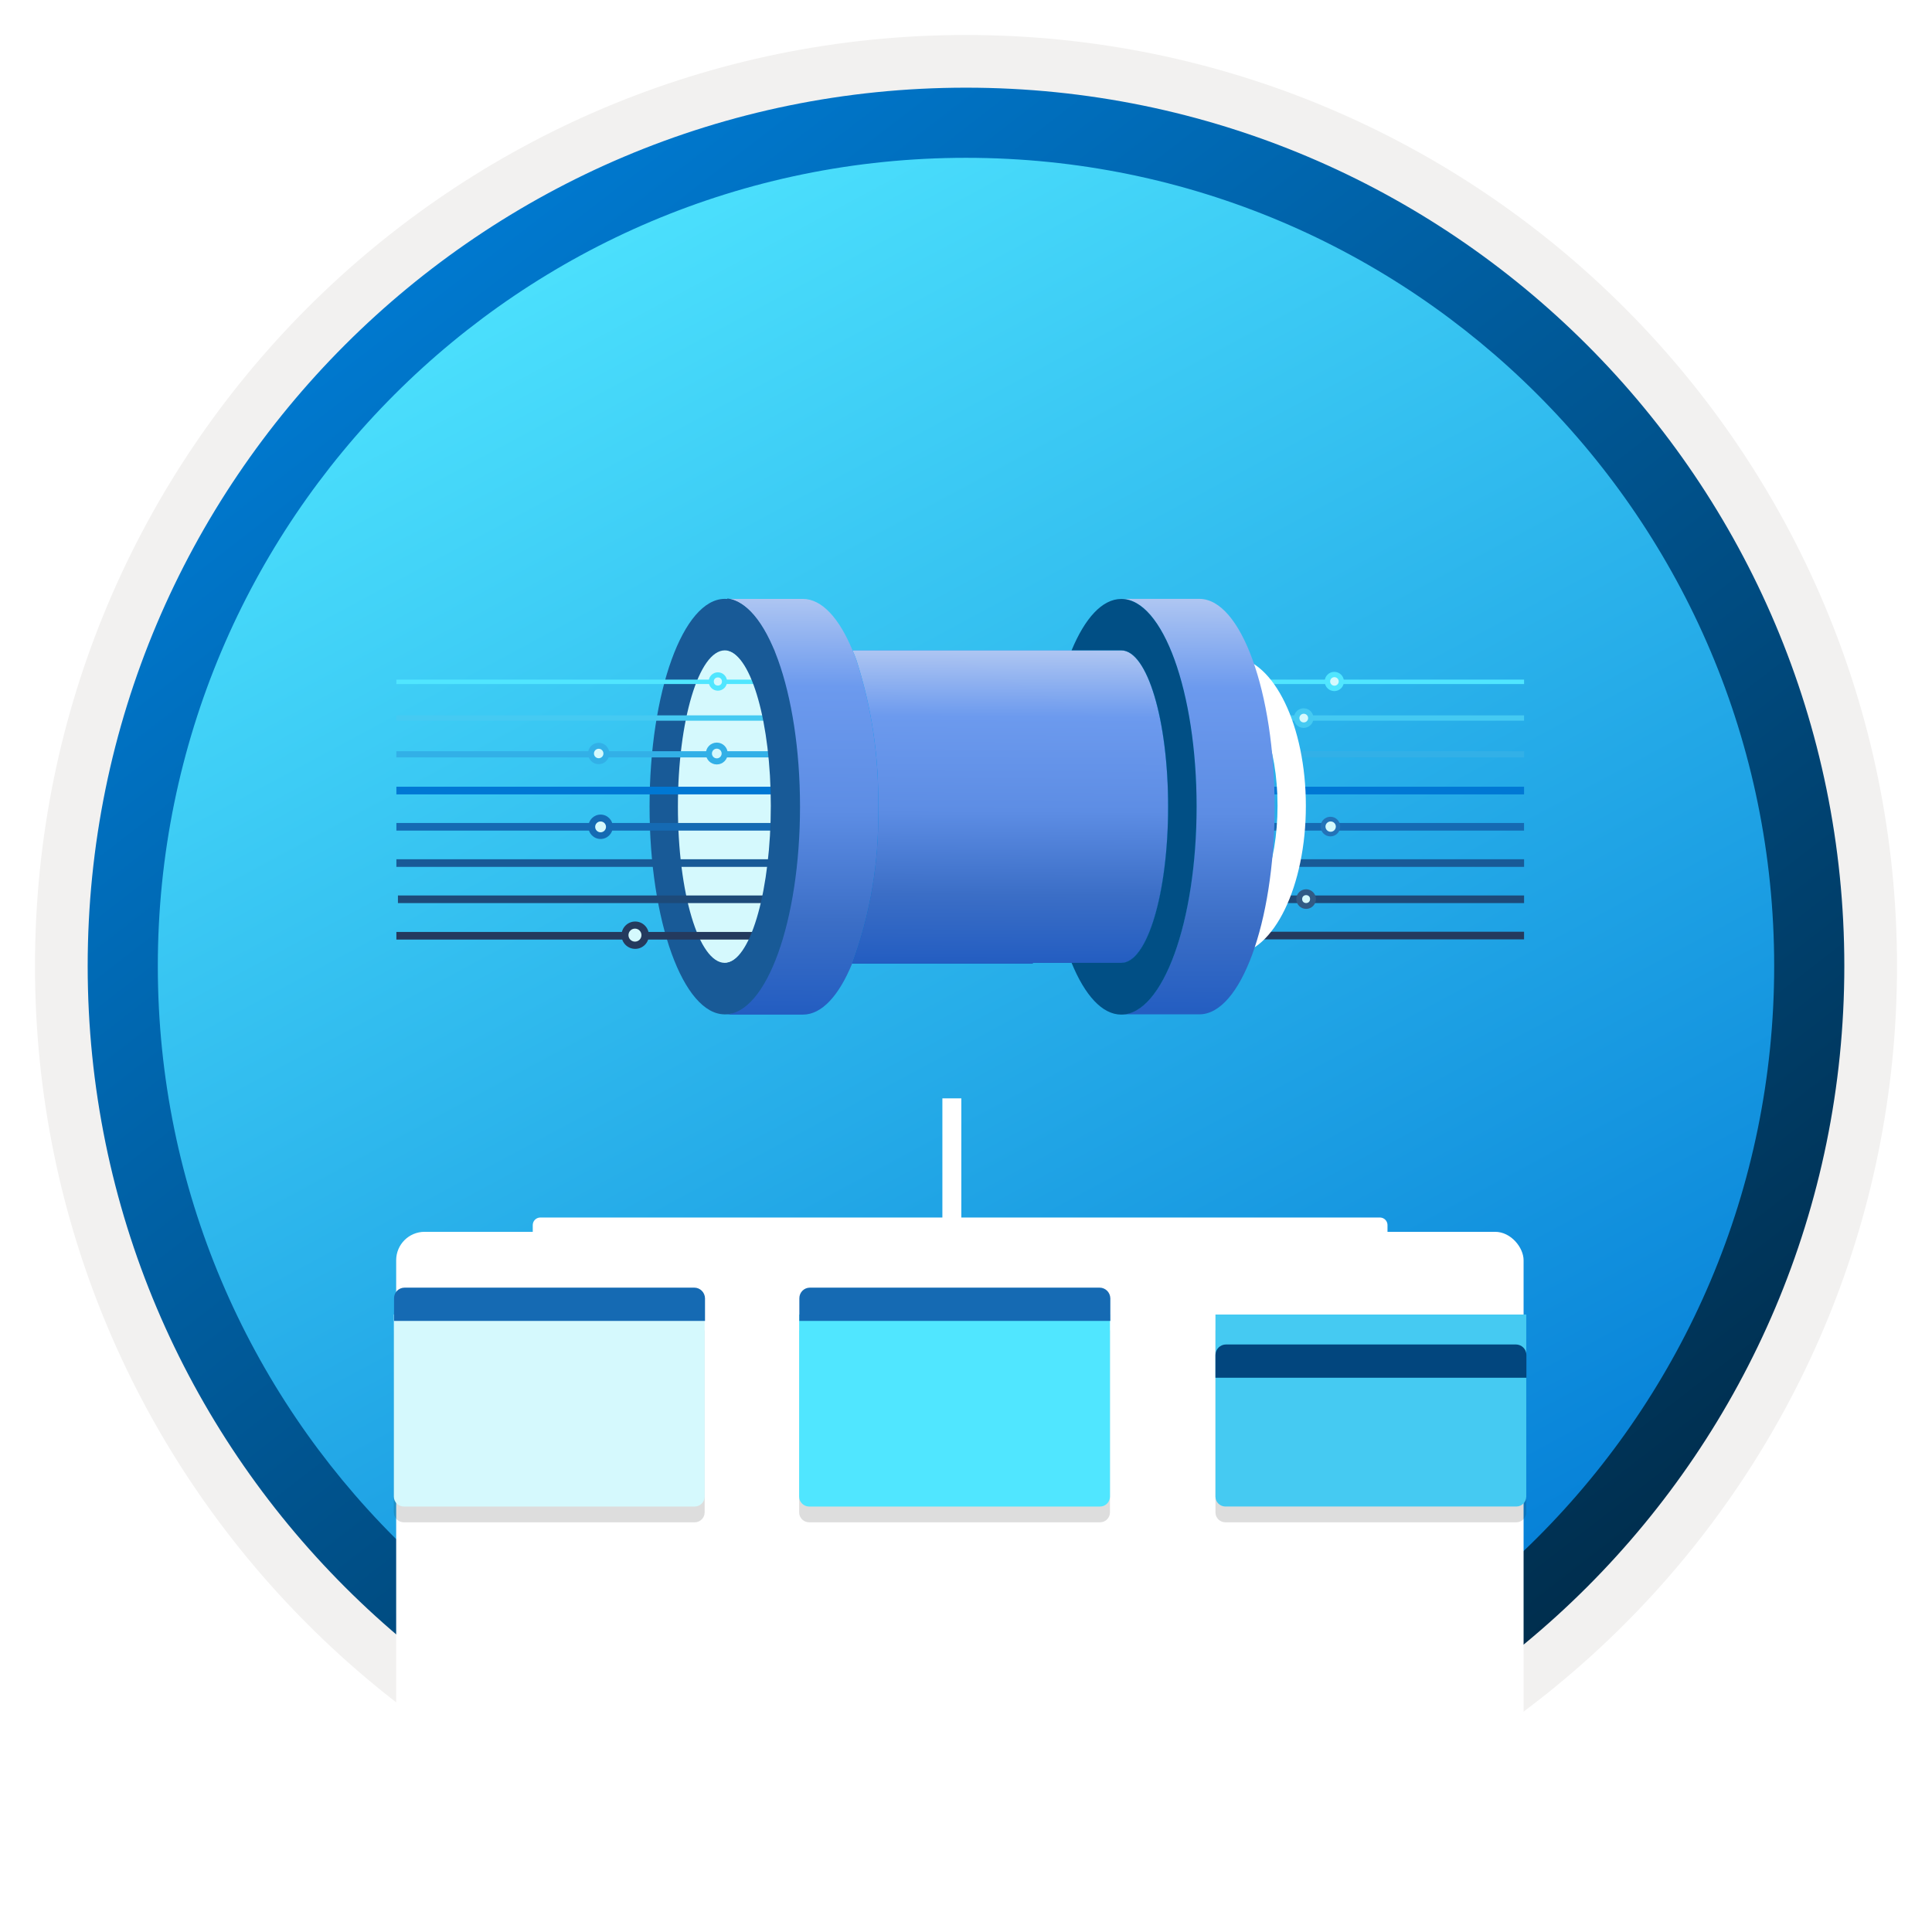 <svg width="102" height="102" viewBox="0 0 102 102" fill="none" xmlns="http://www.w3.org/2000/svg">
<path d="M51 97.351C25.403 97.351 4.649 76.606 4.649 50.999C4.649 25.393 25.403 4.648 51 4.648C76.596 4.648 97.351 25.403 97.351 50.999C97.351 76.596 76.596 97.351 51 97.351Z" fill="url(#paint0_linear_2035_751)"/>
<path fill-rule="evenodd" clip-rule="evenodd" d="M96.45 51C96.45 76.102 76.102 96.45 51 96.45C25.899 96.45 5.55 76.102 5.55 51C5.55 25.898 25.899 5.55 51 5.55C76.102 5.55 96.45 25.898 96.45 51ZM51 1.847C78.151 1.847 100.153 23.849 100.153 51C100.153 78.151 78.141 100.153 51 100.153C23.849 100.153 1.847 78.141 1.847 51C1.847 23.849 23.849 1.847 51 1.847Z" fill="#F2F1F0"/>
<path fill-rule="evenodd" clip-rule="evenodd" d="M93.668 51C93.668 74.567 74.567 93.667 51 93.667C27.433 93.667 8.332 74.567 8.332 51C8.332 27.433 27.433 8.332 51 8.332C74.567 8.332 93.668 27.433 93.668 51ZM51 4.629C76.606 4.629 97.371 25.393 97.371 51C97.371 76.606 76.606 97.371 51 97.371C25.393 97.371 4.629 76.606 4.629 51C4.629 25.393 25.384 4.629 51 4.629Z" fill="url(#paint1_linear_2035_751)"/>
<g filter="url(#filter0_ddddd_2035_751)">
<rect x="20.916" y="23.895" width="59.522" height="37.16" rx="1.5" fill="white"/>
</g>
<path d="M65.423 35.996L80.463 35.996" stroke="#50E6FF" stroke-width="0.234" stroke-linejoin="round"/>
<path d="M65.089 37.909H80.463" stroke="#45CAF2" stroke-width="0.281" stroke-linejoin="round"/>
<path d="M66.064 39.823H80.464" stroke="#32B0E7" stroke-width="0.328" stroke-linejoin="round"/>
<path d="M65.269 41.737H80.463" stroke="#0078D4" stroke-width="0.403" stroke-linejoin="round"/>
<path d="M65.111 43.651H80.462" stroke="#156AB3" stroke-width="0.403" stroke-linejoin="round"/>
<path d="M66.064 45.565H80.464" stroke="#185A97" stroke-width="0.403" stroke-linejoin="round"/>
<path d="M65.905 47.479L80.464 47.478" stroke="#1D4A79" stroke-width="0.403" stroke-linejoin="round"/>
<path d="M63.112 49.393L80.463 49.393" stroke="#243A5E" stroke-width="0.403" stroke-linejoin="round"/>
<g filter="url(#filter1_d_2035_751)">
<path d="M67.07 42.55C67.07 38.323 65.387 34.866 63.279 34.679V36.646C64.567 36.865 65.575 39.418 65.575 42.536C65.575 45.654 64.567 48.224 63.279 48.425V50.41C65.387 50.237 67.07 46.779 67.07 42.55Z" fill="white"/>
</g>
<g filter="url(#filter2_d_2035_751)">
<path d="M41.603 42.834C41.376 39.703 42.133 38.617 40.845 35.662L39.961 35.965C40.542 38.137 40.77 39.425 40.77 42.909C40.77 46.394 40.895 49.099 39.608 49.323L40.845 49.071C40.845 49.071 41.603 47.561 41.603 42.834Z" fill="white"/>
</g>
<circle cx="68.827" cy="37.912" r="0.518" fill="#45CAF2"/>
<circle cx="70.239" cy="43.639" r="0.518" fill="#2373B8"/>
<circle cx="68.956" cy="47.467" r="0.518" fill="#315A85"/>
<path d="M59.195 31.617H63.32C65.516 31.617 67.293 36.536 67.293 42.586V42.736C67.261 48.742 65.494 53.552 63.32 53.552H59.195C61.395 53.552 63.168 48.644 63.168 42.584C63.168 36.523 61.391 31.617 59.195 31.617ZM45.209 34.827C45.154 34.662 45.081 34.497 45.008 34.332C44.311 32.646 43.394 31.619 42.386 31.619H38.261C39.27 31.619 39.575 32.918 40.272 34.605C41.229 37.249 41.585 39.873 41.525 42.684C41.594 45.495 40.697 48.058 39.732 50.698C39.035 52.403 39.27 53.567 38.261 53.567H42.386C43.394 53.567 44.293 52.558 44.989 50.872C45.946 48.267 46.413 45.507 46.364 42.732V42.586C46.41 39.953 46.02 37.332 45.209 34.827Z" fill="url(#paint2_linear_2035_751)"/>
<path d="M38.268 31.617C36.07 31.617 34.294 36.525 34.294 42.586C34.294 48.646 36.074 53.554 38.268 53.554C40.463 53.554 42.237 48.635 42.237 42.586C42.237 36.536 40.461 31.617 38.268 31.617Z" fill="#185A97"/>
<path d="M38.269 34.336C39.643 34.336 40.745 38.032 40.745 42.586C40.745 47.139 39.645 50.835 38.269 50.835C36.892 50.835 35.79 47.143 35.79 42.586C35.79 38.028 36.899 34.336 38.269 34.336Z" fill="#D5F9FD"/>
<path d="M61.672 42.586C61.672 47.15 60.572 50.835 59.197 50.835H54.522V50.872H44.989C45.946 48.267 46.412 45.507 46.364 42.732V42.586C46.409 39.955 46.019 37.334 45.209 34.831C45.154 34.666 45.081 34.501 45.007 34.336H59.197C60.572 34.336 61.672 38.035 61.672 42.586Z" fill="url(#paint3_linear_2035_751)"/>
<path d="M61.672 42.586C61.672 47.15 60.572 50.835 59.197 50.835H54.522V50.872H44.989C45.946 48.267 46.412 45.507 46.364 42.732V42.586C46.409 39.955 46.019 37.334 45.209 34.831C45.154 34.666 45.081 34.501 45.007 34.336H59.197C60.572 34.336 61.672 38.035 61.672 42.586Z" fill="url(#paint4_linear_2035_751)"/>
<path opacity="0.2" d="M38.484 31.648C38.538 31.652 38.591 31.66 38.644 31.67C38.591 31.66 38.538 31.652 38.484 31.648V31.648ZM38.874 31.758C38.923 31.779 38.973 31.794 39.021 31.82C38.973 31.794 38.923 31.779 38.874 31.758ZM39.233 31.957C39.285 31.993 39.338 32.026 39.389 32.068C39.338 32.026 39.285 31.993 39.233 31.957H39.233ZM39.579 32.242C39.635 32.296 39.691 32.35 39.747 32.412C39.691 32.35 39.635 32.296 39.579 32.242H39.579ZM39.913 32.611C39.973 32.687 40.032 32.764 40.09 32.848C40.032 32.764 39.973 32.687 39.913 32.611H39.913ZM40.233 33.063C40.296 33.162 40.358 33.266 40.418 33.374C40.358 33.266 40.296 33.162 40.233 33.063H40.233ZM40.539 33.596C40.603 33.72 40.665 33.85 40.727 33.985C40.665 33.85 40.603 33.72 40.539 33.596L40.539 33.596ZM40.828 34.208C40.846 34.251 40.866 34.289 40.884 34.333C40.893 34.358 40.898 34.384 40.907 34.409C40.881 34.343 40.855 34.273 40.828 34.208H40.828Z" fill="#003067"/>
<path d="M40.881 34.329C40.863 34.286 40.844 34.248 40.825 34.205C40.857 34.279 40.887 34.36 40.917 34.437C40.905 34.401 40.894 34.365 40.881 34.329Z" fill="#383838"/>
<path d="M59.197 53.566C61.396 53.566 63.175 48.653 63.175 42.585C63.175 36.535 61.396 31.618 59.197 31.622C58.188 31.622 57.272 32.649 56.575 34.335H59.197C60.572 34.335 61.671 38.02 61.671 42.585C61.671 47.15 60.572 50.834 59.197 50.834H56.575C57.272 52.539 58.188 53.566 59.197 53.566Z" fill="#014F85"/>
<path d="M20.927 35.996L40.783 35.996" stroke="#50E6FF" stroke-width="0.234" stroke-linejoin="round"/>
<path d="M20.927 37.909H40.907" stroke="#45CAF2" stroke-width="0.281" stroke-linejoin="round"/>
<path d="M20.927 39.823L41.602 39.823" stroke="#32B0E7" stroke-width="0.328" stroke-linejoin="round"/>
<path d="M20.927 41.737L41.408 41.737" stroke="#0078D4" stroke-width="0.403" stroke-linejoin="round"/>
<path d="M20.927 43.651L41.49 43.651" stroke="#156AB3" stroke-width="0.403" stroke-linejoin="round"/>
<path d="M20.927 45.565L41.154 45.566" stroke="#185A97" stroke-width="0.403" stroke-linejoin="round"/>
<path d="M21.009 47.478L40.828 47.478" stroke="#1D4A79" stroke-width="0.403" stroke-linejoin="round"/>
<path d="M20.927 49.403L40.658 49.403" stroke="#243A5E" stroke-width="0.403" stroke-linejoin="round"/>
<path d="M42.19 42.552C42.19 36.669 40.507 31.856 38.399 31.596V34.335C39.687 34.639 40.695 38.193 40.695 42.533C40.695 46.873 39.687 50.548 38.399 50.828V53.494C40.507 53.253 42.19 48.44 42.19 42.552Z" fill="#185A97"/>
<circle cx="37.843" cy="39.782" r="0.577" fill="#32B0E7"/>
<circle cx="37.843" cy="39.782" r="0.256" fill="#D5F9FD"/>
<circle cx="31.608" cy="39.781" r="0.563" fill="#32B0E7"/>
<circle cx="31.708" cy="43.65" r="0.644" fill="#156AB3"/>
<circle cx="33.535" cy="49.374" r="0.722" fill="#243A5E"/>
<circle cx="31.608" cy="39.781" r="0.25" fill="#D5F9FD"/>
<circle cx="31.708" cy="43.655" r="0.286" fill="#D5F9FD"/>
<circle cx="33.523" cy="49.37" r="0.343" fill="#D5F9FD"/>
<circle cx="68.956" cy="47.467" r="0.209" fill="#D5F9FD"/>
<circle cx="70.252" cy="43.641" r="0.273" fill="#D5F9FD"/>
<path d="M69.062 37.911C69.062 38.038 68.959 38.141 68.832 38.141C68.705 38.141 68.602 38.038 68.602 37.911C68.602 37.785 68.705 37.682 68.832 37.682C68.959 37.682 69.062 37.785 69.062 37.911Z" fill="#D5F9FD"/>
<circle cx="70.445" cy="35.978" r="0.508" fill="#50E6FF"/>
<path d="M70.677 35.977C70.677 36.101 70.576 36.202 70.451 36.202C70.326 36.202 70.225 36.101 70.225 35.977C70.225 35.852 70.326 35.751 70.451 35.751C70.576 35.751 70.677 35.852 70.677 35.977Z" fill="#D5F9FD"/>
<circle cx="37.9" cy="35.98" r="0.485" fill="#50E6FF"/>
<circle cx="37.9" cy="35.98" r="0.215" fill="#D5F9FD"/>
<path d="M72.853 73.617L72.853 64.679L28.527 64.679L28.527 73.608" stroke="white" stroke-width="0.8" stroke-miterlimit="10" stroke-linejoin="round"/>
<path d="M50.253 75.989L50.253 57.988" stroke="white" stroke-miterlimit="10" stroke-linejoin="round"/>
<path opacity="0.15" d="M37.211 70.235H20.793V79.847C20.793 80.139 21.033 80.37 21.317 80.37H36.678C36.971 80.37 37.202 80.13 37.202 79.847V70.235H37.211Z" fill="#1F1D20"/>
<path d="M37.211 69.402H20.793V79.013C20.793 79.306 21.033 79.537 21.317 79.537H36.678C36.971 79.537 37.202 79.297 37.202 79.013V69.402H37.211Z" fill="#D5F9FD"/>
<path d="M36.653 67.981H21.362C21.051 67.981 20.803 68.23 20.803 68.54V69.739H37.221V68.54C37.212 68.23 36.963 67.981 36.653 67.981Z" fill="#156AB3"/>
<path opacity="0.15" d="M58.61 70.235H42.192V79.847C42.192 80.139 42.432 80.37 42.716 80.37H58.078C58.37 80.37 58.601 80.13 58.601 79.847V70.235H58.61Z" fill="#1F1D20"/>
<path d="M58.61 69.402H42.192V79.013C42.192 79.306 42.432 79.537 42.716 79.537H58.078C58.37 79.537 58.601 79.297 58.601 79.013V69.402H58.61Z" fill="#50E6FF"/>
<path d="M58.052 67.981H42.761C42.45 67.981 42.202 68.23 42.202 68.54V69.739H58.62V68.54C58.611 68.23 58.362 67.981 58.052 67.981Z" fill="#156AB3"/>
<path opacity="0.15" d="M80.588 70.235H64.17V79.847C64.17 80.139 64.409 80.37 64.693 80.37H80.055C80.348 80.37 80.579 80.13 80.579 79.847V70.235H80.588Z" fill="#1F1D20"/>
<path d="M80.588 69.401H64.17V79.013C64.17 79.305 64.409 79.536 64.693 79.536H80.055C80.348 79.536 80.579 79.296 80.579 79.013V69.401H80.588Z" fill="#45CAF2"/>
<g filter="url(#filter3_ddddd_2035_751)">
<path d="M80.028 67.981H64.729C64.418 67.981 64.17 68.23 64.17 68.54V69.739H80.587V68.54C80.587 68.23 80.339 67.981 80.028 67.981Z" fill="#02467E"/>
</g>
<defs>
<filter id="filter0_ddddd_2035_751" x="13.005" y="22.313" width="75.345" height="68.805" filterUnits="userSpaceOnUse" color-interpolation-filters="sRGB">
<feFlood flood-opacity="0" result="BackgroundImageFix"/>
<feColorMatrix in="SourceAlpha" type="matrix" values="0 0 0 0 0 0 0 0 0 0 0 0 0 0 0 0 0 0 127 0" result="hardAlpha"/>
<feOffset/>
<feColorMatrix type="matrix" values="0 0 0 0 0 0 0 0 0 0 0 0 0 0 0 0 0 0 0.1 0"/>
<feBlend mode="normal" in2="BackgroundImageFix" result="effect1_dropShadow_2035_751"/>
<feColorMatrix in="SourceAlpha" type="matrix" values="0 0 0 0 0 0 0 0 0 0 0 0 0 0 0 0 0 0 127 0" result="hardAlpha"/>
<feOffset dy="1.582"/>
<feGaussianBlur stdDeviation="1.582"/>
<feColorMatrix type="matrix" values="0 0 0 0 0 0 0 0 0 0 0 0 0 0 0 0 0 0 0.1 0"/>
<feBlend mode="normal" in2="effect1_dropShadow_2035_751" result="effect2_dropShadow_2035_751"/>
<feColorMatrix in="SourceAlpha" type="matrix" values="0 0 0 0 0 0 0 0 0 0 0 0 0 0 0 0 0 0 127 0" result="hardAlpha"/>
<feOffset dy="4.747"/>
<feGaussianBlur stdDeviation="2.373"/>
<feColorMatrix type="matrix" values="0 0 0 0 0 0 0 0 0 0 0 0 0 0 0 0 0 0 0.09 0"/>
<feBlend mode="normal" in2="effect2_dropShadow_2035_751" result="effect3_dropShadow_2035_751"/>
<feColorMatrix in="SourceAlpha" type="matrix" values="0 0 0 0 0 0 0 0 0 0 0 0 0 0 0 0 0 0 127 0" result="hardAlpha"/>
<feOffset dy="12.658"/>
<feGaussianBlur stdDeviation="3.956"/>
<feColorMatrix type="matrix" values="0 0 0 0 0 0 0 0 0 0 0 0 0 0 0 0 0 0 0.05 0"/>
<feBlend mode="normal" in2="effect3_dropShadow_2035_751" result="effect4_dropShadow_2035_751"/>
<feColorMatrix in="SourceAlpha" type="matrix" values="0 0 0 0 0 0 0 0 0 0 0 0 0 0 0 0 0 0 127 0" result="hardAlpha"/>
<feOffset dy="22.152"/>
<feGaussianBlur stdDeviation="3.956"/>
<feColorMatrix type="matrix" values="0 0 0 0 0 0 0 0 0 0 0 0 0 0 0 0 0 0 0.01 0"/>
<feBlend mode="normal" in2="effect4_dropShadow_2035_751" result="effect5_dropShadow_2035_751"/>
<feBlend mode="normal" in="SourceGraphic" in2="effect5_dropShadow_2035_751" result="shape"/>
</filter>
<filter id="filter1_d_2035_751" x="63.279" y="32.806" width="7.535" height="19.476" filterUnits="userSpaceOnUse" color-interpolation-filters="sRGB">
<feFlood flood-opacity="0" result="BackgroundImageFix"/>
<feColorMatrix in="SourceAlpha" type="matrix" values="0 0 0 0 0 0 0 0 0 0 0 0 0 0 0 0 0 0 127 0" result="hardAlpha"/>
<feOffset dx="1.873"/>
<feGaussianBlur stdDeviation="0.936"/>
<feComposite in2="hardAlpha" operator="out"/>
<feColorMatrix type="matrix" values="0 0 0 0 1 0 0 0 0 1 0 0 0 0 1 0 0 0 0.25 0"/>
<feBlend mode="normal" in2="BackgroundImageFix" result="effect1_dropShadow_2035_751"/>
<feBlend mode="normal" in="SourceGraphic" in2="effect1_dropShadow_2035_751" result="shape"/>
</filter>
<filter id="filter2_d_2035_751" x="37.735" y="35.662" width="5.759" height="17.406" filterUnits="userSpaceOnUse" color-interpolation-filters="sRGB">
<feFlood flood-opacity="0" result="BackgroundImageFix"/>
<feColorMatrix in="SourceAlpha" type="matrix" values="0 0 0 0 0 0 0 0 0 0 0 0 0 0 0 0 0 0 127 0" result="hardAlpha"/>
<feOffset dy="1.873"/>
<feGaussianBlur stdDeviation="0.936"/>
<feComposite in2="hardAlpha" operator="out"/>
<feColorMatrix type="matrix" values="0 0 0 0 1 0 0 0 0 1 0 0 0 0 1 0 0 0 0.5 0"/>
<feBlend mode="normal" in2="BackgroundImageFix" result="effect1_dropShadow_2035_751"/>
<feBlend mode="normal" in="SourceGraphic" in2="effect1_dropShadow_2035_751" result="shape"/>
</filter>
<filter id="filter3_ddddd_2035_751" x="63.17" y="66.981" width="18.418" height="5.757" filterUnits="userSpaceOnUse" color-interpolation-filters="sRGB">
<feFlood flood-opacity="0" result="BackgroundImageFix"/>
<feColorMatrix in="SourceAlpha" type="matrix" values="0 0 0 0 0 0 0 0 0 0 0 0 0 0 0 0 0 0 127 0" result="hardAlpha"/>
<feOffset/>
<feColorMatrix type="matrix" values="0 0 0 0 0 0 0 0 0 0 0 0 0 0 0 0 0 0 0.1 0"/>
<feBlend mode="normal" in2="BackgroundImageFix" result="effect1_dropShadow_2035_751"/>
<feColorMatrix in="SourceAlpha" type="matrix" values="0 0 0 0 0 0 0 0 0 0 0 0 0 0 0 0 0 0 127 0" result="hardAlpha"/>
<feOffset/>
<feColorMatrix type="matrix" values="0 0 0 0 0 0 0 0 0 0 0 0 0 0 0 0 0 0 0.1 0"/>
<feBlend mode="normal" in2="effect1_dropShadow_2035_751" result="effect2_dropShadow_2035_751"/>
<feColorMatrix in="SourceAlpha" type="matrix" values="0 0 0 0 0 0 0 0 0 0 0 0 0 0 0 0 0 0 127 0" result="hardAlpha"/>
<feOffset/>
<feGaussianBlur stdDeviation="0.5"/>
<feColorMatrix type="matrix" values="0 0 0 0 0 0 0 0 0 0 0 0 0 0 0 0 0 0 0.09 0"/>
<feBlend mode="normal" in2="effect2_dropShadow_2035_751" result="effect3_dropShadow_2035_751"/>
<feColorMatrix in="SourceAlpha" type="matrix" values="0 0 0 0 0 0 0 0 0 0 0 0 0 0 0 0 0 0 127 0" result="hardAlpha"/>
<feOffset dy="1"/>
<feGaussianBlur stdDeviation="0.5"/>
<feColorMatrix type="matrix" values="0 0 0 0 0 0 0 0 0 0 0 0 0 0 0 0 0 0 0.05 0"/>
<feBlend mode="normal" in2="effect3_dropShadow_2035_751" result="effect4_dropShadow_2035_751"/>
<feColorMatrix in="SourceAlpha" type="matrix" values="0 0 0 0 0 0 0 0 0 0 0 0 0 0 0 0 0 0 127 0" result="hardAlpha"/>
<feOffset dy="2"/>
<feGaussianBlur stdDeviation="0.5"/>
<feColorMatrix type="matrix" values="0 0 0 0 0 0 0 0 0 0 0 0 0 0 0 0 0 0 0.01 0"/>
<feBlend mode="normal" in2="effect4_dropShadow_2035_751" result="effect5_dropShadow_2035_751"/>
<feBlend mode="normal" in="SourceGraphic" in2="effect5_dropShadow_2035_751" result="shape"/>
</filter>
<linearGradient id="paint0_linear_2035_751" x1="25.285" y1="9.497" x2="100.192" y2="148.693" gradientUnits="userSpaceOnUse">
<stop offset="0" stop-color="#50E6FF"/>
<stop offset="0.623" stop-color="#0078D4"/>
</linearGradient>
<linearGradient id="paint1_linear_2035_751" x1="15.587" y1="11.223" x2="83.129" y2="98.621" gradientUnits="userSpaceOnUse">
<stop stop-color="#007ED8"/>
<stop offset="0.915" stop-color="#002D4C"/>
</linearGradient>
<linearGradient id="paint2_linear_2035_751" x1="46.887" y1="31.669" x2="46.801" y2="53.579" gradientUnits="userSpaceOnUse">
<stop stop-color="#ADC5F2"/>
<stop offset="0.21" stop-color="#6C9AEE"/>
<stop offset="0.51" stop-color="#5D8DE4"/>
<stop offset="0.78" stop-color="#3B6EC6"/>
<stop offset="1" stop-color="#235DC1"/>
</linearGradient>
<linearGradient id="paint3_linear_2035_751" x1="53.33" y1="50.872" x2="53.33" y2="34.336" gradientUnits="userSpaceOnUse">
<stop stop-color="#004DAE"/>
<stop offset="0.21" stop-color="#0061C4"/>
<stop offset="0.51" stop-color="#0078DD"/>
<stop offset="0.78" stop-color="#0086EC"/>
<stop offset="1" stop-color="#008BF1"/>
</linearGradient>
<linearGradient id="paint4_linear_2035_751" x1="49.946" y1="34.375" x2="49.861" y2="50.881" gradientUnits="userSpaceOnUse">
<stop stop-color="#ADC5F2"/>
<stop offset="0.21" stop-color="#6C9AEE"/>
<stop offset="0.51" stop-color="#5D8DE4"/>
<stop offset="0.78" stop-color="#3B6EC6"/>
<stop offset="1" stop-color="#235DC1"/>
</linearGradient>
</defs>
</svg>

